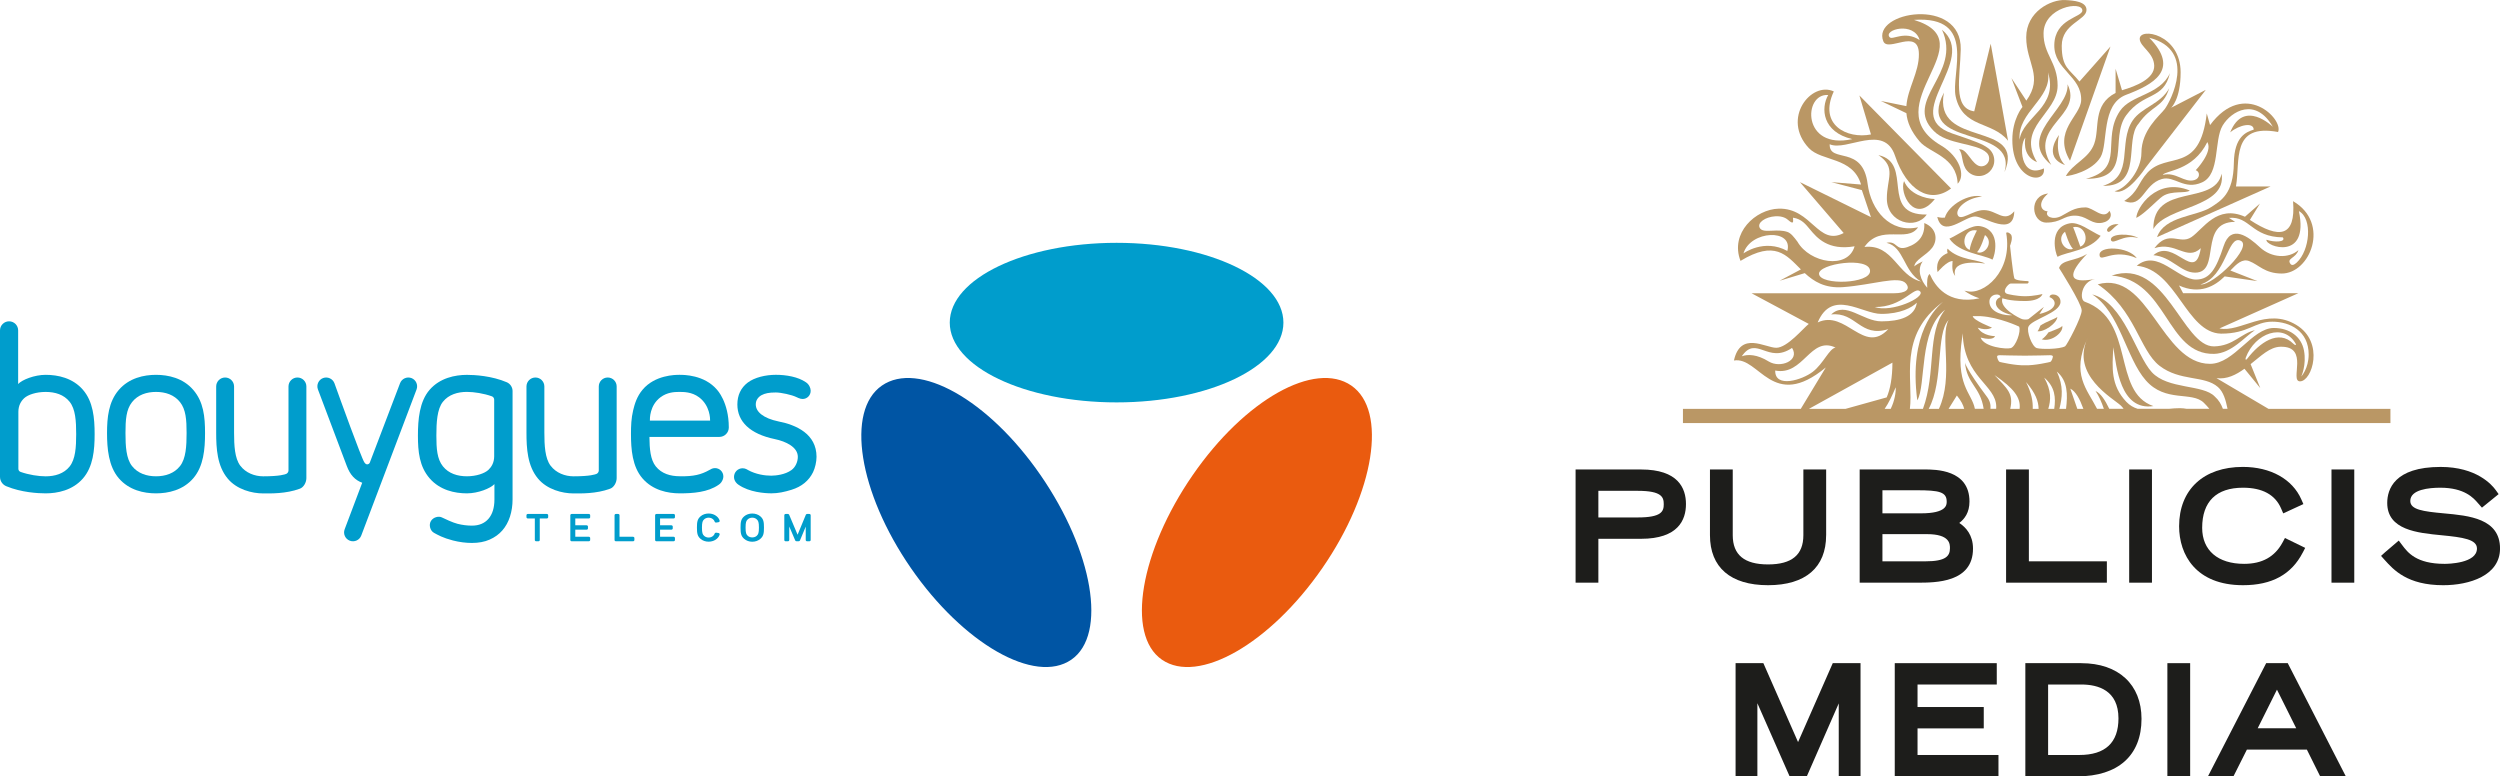 <?xml version="1.0" encoding="UTF-8"?>
<svg xmlns="http://www.w3.org/2000/svg" id="a" viewBox="0 0 1453 451.21">
  <g id="Logo-BT">
    <g id="Logo">
      <g id="Group">
        <g id="Shape">
          <path d="M48.19,226.52c-5.98-6.88-14.58-8.67-21.66-8.67-6.51,0-13.7,2.86-15.98,5.34v-31.17c0-2.91-2.36-5.27-5.27-5.27S0,189.11,0,192.02v85.1c0,2.51,1.56,4.65,3.76,5.51,8.66,3.59,18.34,4.11,22.76,4.11,6.87,0,15.68-1.76,21.66-8.63,5.96-6.86,6.82-16.45,6.82-25.8s-.86-18.94-6.82-25.79h0ZM40.48,271.12c-3.37,4.23-8.62,5.72-13.95,5.72-4.16,0-9.83-.89-14.55-2.56h0c-.76-.25-1.3-.95-1.3-1.79v-33.11c0-3.74,1.58-6.27,3.35-7.93,2.19-2.05,7.05-3.66,12.49-3.66s10.57,1.49,13.95,5.72c3.4,4.25,3.81,11.21,3.81,18.8s-.41,14.56-3.81,18.81h0Z" style="fill:#009dcc; fill-rule:evenodd;"></path>
          <path d="M112.35,226.64c-5.98-6.97-14.59-8.78-21.66-8.79-7.06,0-15.68,1.83-21.66,8.79-5.96,6.94-6.82,16.1-6.82,25.03s.86,19.33,6.82,26.28c5.98,6.96,14.59,8.8,21.66,8.79,7.05,0,15.68-1.83,21.66-8.79,5.96-6.95,6.82-16.8,6.82-26.28s-.86-18.09-6.82-25.03h0ZM104.64,270.87c-3.37,4.28-8.51,5.95-13.95,5.95s-10.57-1.67-13.95-5.95c-3.41-4.32-3.81-11.5-3.81-19.2s.4-13.64,3.81-17.95c3.37-4.28,8.51-5.94,13.95-5.94s10.57,1.66,13.95,5.94c3.4,4.31,3.81,10.26,3.81,17.95s-.41,14.88-3.81,19.2h0Z" style="fill:#009dcc; fill-rule:evenodd;"></path>
          <path d="M178.07,224.61c0-2.87-2.33-5.21-5.2-5.21s-5.2,2.34-5.2,5.21v48.85c0,.89-.66,1.7-1.33,1.97-.67.27-3.55,1.4-13.37,1.4-4.92,0-10.14-1.96-13.33-6.19-3.22-4.25-3.6-11.68-3.6-19.26v-26.77c0-2.87-2.33-5.21-5.2-5.21s-5.2,2.34-5.2,5.21v26.75c0,9.35.58,19.39,6.66,26.74,5.3,6.42,14.19,8.67,20.67,8.67,4.12,0,13.13.29,21.25-2.73,2.23-.75,3.84-3.65,3.84-6.13v-53.3h0Z" style="fill:#009dcc; fill-rule:evenodd;"></path>
          <path d="M214.95,268.88c-.29.62-.91,1.01-1.58,1.01-.82,0-1.41-.86-1.62-1.18-1.66-2.36-14.58-38.18-17.37-45.96-.98-2.63-3.95-4-6.58-3.03-2.63.97-4,3.93-3.04,6.56l16.79,44.54c1.97,5.26,4.81,8.25,8.97,9.75l-10.2,27.04c-1.01,2.66.32,5.64,2.99,6.65,2.67,1.01,5.64-.33,6.65-2.99l32.16-84.95c.97-2.62-.36-5.58-2.97-6.58-2.62-1-5.62.33-6.63,2.97l-17.59,46.17h0Z" style="fill:#009dcc; fill-rule:evenodd;"></path>
          <path d="M297.91,227.32c0-2.27-1.34-4.23-3.28-5.12-8.78-3.77-18.75-4.33-23.25-4.33-6.87,0-15.69,1.79-21.66,8.65-5.96,6.85-6.82,17.33-6.82,26.68s.86,17.97,6.82,24.82c5.97,6.87,14.58,8.72,21.66,8.72,6.51,0,13.7-2.92,15.98-5.38v8.93c0,4.79-1.15,8.58-3.46,11.24-2.28,2.63-5.51,3.97-9.62,3.97-2.71,0-5.5-.35-8.33-1.05-2.8-.69-7.56-2.96-9.24-3.77-1.69-.81-4.81-.19-6.23,2.09s-.47,5.69,1.75,6.91c2.23,1.22,5.07,2.9,11.01,4.44,3.79.97,7.51,1.44,11.04,1.44,3.88,0,7.34-.63,10.29-1.94,2.95-1.3,5.44-3.09,7.39-5.34,1.95-2.23,3.45-4.95,4.45-8.06.99-3.09,1.49-6.44,1.49-9.93v-62.97h0ZM287.22,265.16c0,3.74-1.58,6.26-3.35,7.93-2.19,2.05-7.05,3.73-12.49,3.73s-10.57-1.56-13.95-5.78c-3.41-4.26-3.81-10.25-3.81-17.84s.4-15.44,3.81-19.69c3.37-4.23,8.62-5.74,13.95-5.74,4.13,0,9.76.9,14.45,2.55.81.28,1.39,1.05,1.39,1.96v32.89h0Z" style="fill:#009dcc; fill-rule:evenodd;"></path>
          <path d="M358.41,224.61c0-2.87-2.33-5.21-5.2-5.21s-5.2,2.34-5.2,5.21v48.85c0,.89-.65,1.7-1.33,1.97-.67.27-3.55,1.4-13.36,1.4-4.93,0-10.15-1.96-13.33-6.19-3.22-4.25-3.61-11.68-3.61-19.26v-26.77c0-2.87-2.33-5.21-5.2-5.21s-5.2,2.34-5.2,5.21v26.75c0,9.35.58,19.39,6.66,26.74,5.31,6.42,14.19,8.67,20.68,8.67,4.11,0,13.13.29,21.25-2.73,2.23-.75,3.83-3.65,3.83-6.13v-53.3h0Z" style="fill:#009dcc; fill-rule:evenodd;"></path>
          <path d="M416.74,226.52c-7.48-8.77-19.49-8.68-21.95-8.67-2.27,0-14.16.07-21.35,8.67-3.26,3.9-4.55,8.16-5.45,11.94-1.12,4.74-1.27,9.11-1.27,13.8,0,8.81.75,18.96,6.72,25.81,5.97,6.88,14.59,8.67,21.66,8.67,7.79,0,16.28-.64,22.52-4.95,1.22-.75,2.06-1.98,2.47-3.16.2-.54.32-1.11.32-1.72,0-2.68-2.17-4.85-4.85-4.85-.63,0-1.21.14-1.77.33-.32.11-.71.35-1.58.82-4.61,2.58-9.02,3.77-17.11,3.59-5.44,0-10.57-1.49-13.95-5.71-3.16-3.95-3.63-10.21-3.7-17.15h40.63c3.04,0,5.5-2.46,5.5-5.5,0-14.83-6.85-21.91-6.85-21.91h0ZM377.71,244.47c-.02-1.11-.16-8.86,6.18-13.59,3.87-2.9,8.11-3.09,10.69-3.09s7.47-.1,11.76,3.15c6.35,4.82,6.4,12.45,6.38,13.53h-35.02Z" style="fill:#009dcc; fill-rule:evenodd;"></path>
          <path d="M465.33,231.75c.37.09.76.14,1.16.14,2.58,0,4.67-2.09,4.67-4.69,0-.06,0-.11,0-.17,0-1.51-.95-3.73-2.79-4.87-4.52-3.14-11.43-4.32-17.44-4.32s-12.39,1.53-16.35,4.52c-3.99,3.04-6.02,7.33-6.02,12.74,0,9.92,7.33,17.12,21.79,20.11,6.38,1.33,13.35,4.62,13.35,10.31,0,2.87-1.37,6-3.7,7.68-3.73,2.71-9.11,3.24-11.76,3.26-3.49.03-8.97-.73-13.58-3.32-.2-.14-.42-.26-.64-.38-.71-.39-1.53-.61-2.4-.61-2.77,0-5.01,2.25-5.01,5.03,0,1.18.41,2.26,1.08,3.12.42.56.94,1.07,1.55,1.45,6.25,4.32,15.14,4.97,19.18,4.97,3.82,0,7.52-.79,11.61-2.06,2.94-.91,5.49-2.23,7.58-3.96,2.08-1.71,3.75-3.82,4.93-6.25,1.19-2.44,2.03-6.05,2.03-8.95,0-13.3-11.81-18.56-22.11-20.57-8.76-1.82-13.2-5.57-13.2-9.85,0-1.24.31-2.33.92-3.22.63-.92,1.43-1.65,2.39-2.18.99-.55,2.15-.95,3.45-1.2,1.33-.25,2.8-.39,4.9-.38,2.97,0,9.28,1.35,12,2.7.76.38,1.58.73,2.4.94h0Z" style="fill:#009dcc; fill-rule:evenodd;"></path>
        </g>
        <path id="Shape-2" d="M675.3,383.4c21.11,14.58,62.86-9.24,93.26-53.26,30.4-44.02,37.94-91.48,16.84-106.04-21.11-14.58-61.82,8.02-92.21,52.05-30.4,44.02-38.98,92.68-17.88,107.26h0Z" style="fill:#ea5b0f; fill-rule:evenodd;"></path>
        <path id="Shape-3" d="M622.66,383.4c-21.11,14.58-62.86-9.24-93.26-53.26-30.4-44.02-37.94-91.48-16.84-106.04,21.11-14.58,61.82,8.02,92.21,52.05,30.4,44.02,38.98,92.68,17.88,107.26h0Z" style="fill:#0055a4; fill-rule:evenodd;"></path>
        <ellipse id="Oval" cx="648.96" cy="187.5" rx="96.96" ry="46.37" style="fill:#009dcc;"></ellipse>
        <g id="Shape-4">
          <path d="M312.9,314.6h-1.24c-.45,0-.82-.32-.82-.73v-12.53h-4.04c-.45,0-.82-.33-.82-.73v-1.18c0-.4.36-.72.82-.72h10.98c.44,0,.82.32.82.72v1.18c0,.4-.37.73-.82.73h-4.07v12.53c0,.41-.36.73-.82.73h0Z" style="fill:#009dcc; fill-rule:evenodd;"></path>
          <path d="M342.19,314.6h-9.9c-.44,0-.82-.32-.82-.73v-14.44c0-.4.37-.72.82-.72h9.9c.45,0,.82.32.82.72v1.18c0,.4-.37.73-.82.73h-7.83v3.96h6.54c.46,0,.82.33.82.72v1.11c0,.4-.36.72-.82.72h-6.54v4.11h7.83c.45,0,.82.32.82.73v1.16c0,.42-.37.74-.82.74h0Z" style="fill:#009dcc; fill-rule:evenodd;"></path>
          <path d="M367.9,314.6h-9.9c-.45,0-.82-.32-.82-.73v-14.44c0-.4.36-.72.82-.72h1.23c.46,0,.83.32.83.72v12.54h7.83c.45,0,.82.32.82.73v1.16c0,.42-.37.74-.82.74h0Z" style="fill:#009dcc; fill-rule:evenodd;"></path>
          <path d="M391.46,314.6h-9.89c-.45,0-.82-.32-.82-.73v-14.44c0-.4.37-.72.82-.72h9.89c.46,0,.82.32.82.72v1.18c0,.4-.36.73-.82.73h-7.83v3.96h6.55c.45,0,.82.33.82.72v1.11c0,.4-.36.72-.82.72h-6.55v4.11h7.83c.46,0,.82.32.82.73v1.16c0,.42-.36.74-.82.74h0Z" style="fill:#009dcc; fill-rule:evenodd;"></path>
          <path d="M417.58,309.78l-1.28-.19c-.38-.06-.76.13-.9.45-.21.66-.53,1.07-.98,1.45-.67.59-1.58.93-2.56.93s-1.89-.33-2.56-.93c-.94-.82-1.32-1.71-1.32-4.83s.38-4.03,1.32-4.86c.67-.59,1.58-.93,2.56-.93s1.89.33,2.56.93c.44.39.77.8.98,1.46.14.32.52.51.9.45l1.28-.2c.25-.04.45-.18.58-.36.14-.19.16-.44.07-.64-.3-.91-.8-1.66-1.63-2.38-1.25-1.12-2.99-1.68-4.74-1.68s-3.48.56-4.74,1.68c-1.79,1.58-2.06,3.22-2.06,6.5s.27,4.95,2.06,6.52c1.26,1.12,3,1.68,4.74,1.68s3.49-.57,4.74-1.68c.83-.72,1.33-1.46,1.63-2.38.08-.2.06-.44-.07-.64-.13-.19-.33-.32-.58-.36h0Z" style="fill:#009dcc; fill-rule:evenodd;"></path>
          <path d="M441.96,300.13c-1.25-1.11-3-1.67-4.74-1.67s-3.49.56-4.74,1.67c-1.8,1.58-2.07,3.23-2.07,6.51s.27,4.91,2.07,6.5c1.26,1.12,2.95,1.72,4.74,1.72s3.48-.6,4.74-1.72c1.8-1.58,2.06-3.22,2.06-6.5s-.26-4.92-2.06-6.51h0ZM439.77,311.46c-.67.59-1.61.89-2.56.89s-1.89-.3-2.56-.89c-.94-.82-1.32-1.71-1.32-4.83s.38-4,1.32-4.83c.67-.59,1.58-.93,2.56-.93s1.89.33,2.56.93c.94.82,1.32,1.71,1.32,4.83s-.38,3.99-1.32,4.83h0Z" style="fill:#009dcc; fill-rule:evenodd;"></path>
          <path d="M470.35,314.6h-1.23c-.45,0-.83-.32-.83-.73v-7.8l-3.36,8.07c-.13.26-.44.44-.76.44h-1.23c-.32,0-.61-.17-.75-.44l-3.47-8.14v7.87c0,.41-.37.73-.82.73h-1.24c-.45,0-.82-.32-.82-.73v-14.44c0-.4.36-.72.82-.72h1.24c.32,0,.6.17.74.43l4.92,11.65,4.81-11.64c.12-.27.42-.44.75-.44h1.23c.45,0,.82.32.82.72v14.44c0,.41-.37.73-.82.73h0Z" style="fill:#009dcc; fill-rule:evenodd;"></path>
        </g>
      </g>
    </g>
  </g>
  <path d="M953.77,272.85h-38.04v65.8h13.24v-25.5h24.8c21.58,0,26.11-10.98,26.11-20.19s-4.53-20.1-26.11-20.1ZM928.97,285.27h22.91c13.94,0,15.09,3.68,15.09,7.78s-1.15,7.69-15.09,7.69h-22.91v-15.47Z" style="fill:#1d1d1b;"></path>
  <path d="M1061.36,311.05v-38.2h-13.24v38.2c0,11.43-6.71,16.99-20.52,16.99s-20.53-5.56-20.53-16.99v-38.2h-13.24v38.2c0,18.75,11.99,29.07,33.76,29.07s33.76-10.32,33.76-29.07Z" style="fill:#1d1d1b;"></path>
  <path d="M1146.71,318.87c0-7.92-4.14-12.38-7.97-14.93,3.05-2.31,5.92-6.02,5.92-12.46,0-18.63-19.71-18.63-26.19-18.63h-37.63v65.8h33.59c10.48,0,32.28,0,32.28-19.78ZM1114.02,284.94c13.05,0,17.4.95,17.4,6.62,0,1.85,0,6.79-14.93,6.79h-22.42v-13.41h19.95ZM1119.12,326.24h-25.05v-15.8h25.87c13.37,0,13.37,5.74,13.37,8.19,0,4.56-2.42,7.61-14.19,7.61Z" style="fill:#1d1d1b;"></path>
  <polygon points="1224.51 326.24 1179.18 326.24 1179.18 272.85 1165.94 272.85 1165.94 338.65 1224.51 338.65 1224.51 326.24" style="fill:#1d1d1b;"></polygon>
  <rect x="1237.48" y="272.85" width="13.24" height="65.8" style="fill:#1d1d1b;"></rect>
  <path d="M1338.37,321.15l1.41-2.73-11.76-5.73-1.37,2.53c-4.54,8.41-11.86,12.49-22.36,12.49-15.27,0-24.39-7.82-24.39-20.93,0-15.26,8.21-23.32,23.73-23.32,11.26,0,18.72,4.07,22.16,12.09l1.22,2.83,11.72-5.41-1.19-2.7c-5.19-11.83-17.91-18.9-33.99-18.9-22.85,0-37.05,13.22-37.05,34.5,0,16.56,9.75,34.25,37.13,34.25,16.77,0,28.14-6.21,34.73-18.97Z" style="fill:#1d1d1b;"></path>
  <rect x="1355.06" y="272.85" width="13.24" height="65.8" style="fill:#1d1d1b;"></rect>
  <path d="M1420.38,298.36c-12.14-1.11-19.52-2.14-19.52-7.2,0-6.7,10.95-7.7,17.48-7.7,14.1,0,19.33,6.04,21.84,8.95l2.33,2.64,9.69-7.87-1.64-2.29c-2.26-3.17-11.26-13.51-32.05-13.51-27.01,0-31.05,13.11-31.05,20.93,0,15.72,17.52,17.42,31.6,18.78,12.41,1.2,20.55,2.38,20.55,7.7,0,8.67-16.86,8.92-18.79,8.92-16.5,0-21.46-6.6-24.74-10.98l-1.92-2.55-8.02,6.84-2.28,2.07,2.06,2.29c5.27,5.87,13.25,14.74,34.08,14.74,15.24,0,33.02-5.59,33.02-21.33,0-17.46-18.09-19.11-32.62-20.43Z" style="fill:#1d1d1b;"></path>
  <polygon points="1045.03 431.3 1024.87 385.43 1008.72 385.43 1008.72 451.21 1021.39 451.21 1021.39 408.72 1040.12 451.21 1050.12 451.21 1068.68 408.81 1068.68 451.21 1081.34 451.21 1081.34 385.43 1065.2 385.43 1045.03 431.3" style="fill:#1d1d1b;"></polygon>
  <polygon points="1114.47 423.34 1152.96 423.34 1152.96 410.92 1114.47 410.92 1114.47 397.84 1160.52 397.84 1160.52 385.43 1101.23 385.43 1101.23 451.21 1161.51 451.21 1161.51 438.8 1114.47 438.8 1114.47 423.34" style="fill:#1d1d1b;"></polygon>
  <path d="M1209.65,385.43h-32.52v65.79h30.22c23.7,0,37.3-12.18,37.3-33.43,0-19.96-13.41-32.35-35-32.35ZM1208.5,438.8h-18.14v-40.96h19.29c9.85,0,21.6,3.42,21.6,19.7,0,14.11-7.65,21.26-22.75,21.26Z" style="fill:#1d1d1b;"></path>
  <rect x="1259.68" y="385.43" width="13.24" height="65.79" style="fill:#1d1d1b;"></rect>
  <path d="M1317.1,385.43l-33.85,65.79h14.83l7.81-15.54h34.87l7.73,15.54h14.91l-33.76-65.79h-12.54ZM1312.18,423.26l11.19-22.43,11.19,22.43h-22.38Z" style="fill:#1d1d1b;"></path>
  <path d="M1318.44,237.62l-30.2-17.84c6.03.77,11.32-1.9,16.24-5.46l9.19,11.23-5.62-13.92c6.12-4.8,11.11-9.95,17.36-10.1,17.05-.42,5.1,20.04,11.34,20.11,6.96.06,14.51-22.79-2.19-32.82-17.29-10.46-32.39,4.64-44.62,2.07l45.84-20.47h-66.95l-2.38-4.49c12.12,5.46,20.75.39,26.53-5.29l19.06,2.75-15.75-6.17c3.76-3.94,6.94-7,10.93-5.47,5.65,2.16,8.96,7.13,18.78,7.23,16.58.19,28.65-29.27,6.73-42.06,1.66,21.01-8.12,22.06-25.09,10.9l5.82-9.5-8.69,7.65c-16.31-7.26-24.27,7.17-31.12,11.84-6.88,4.64-13.16-4.68-21.51,6.42,12.44-4.1,18.78,7.8,26.96,0-3.39,21.08-15.49-6.42-27.56,4.09,10.46.78,15.92,10.14,24.24,10.14,15.35,0,1.67-29.52,23.27-29.52l-3.58-2.3c12.26-1.15,12.88,11.09,31.33,11.32,1.91,2.78-4.82,2.99-9.55,1.38-.78,3.93,25.06,12.72,18.86-16.65,8.13,4.41,6.37,22.88-1.25,29.9-1.48,1.36-2.86,2.04-3.77.62-2.09-3.14,3.25-3.09,4.76-7.84-5.78,5.03-15.63,4.61-22.38-1.62-6.71-6.26-16.8-13.87-21.12-.7-4.31,13.17-7.91,19.28-15.85,19.43-10.92.18-22.5-18.15-34.63-8.02,23.18,2.15,28.65,38.99,49.04,39.46,15.84,0,19.42-6.96,29.72-6.96s21.16,5.45,21.16,19.04c0,8.22-4.32,12.84-4.32,12.84,0,0,3.18-6.68,1.59-15.16-1.53-8.11-8.46-13.06-17.51-13.06-12.73,0-22.96,20.84-37.11,20.84-28.33,0-35.61-54.62-65.24-46.21,21.81,14.73,24.21,38.31,35.94,47.36,11.9,9.17,26.07,5.42,33.91,12.32,3.2,2.8,4.54,7.53,5.59,12.68h-2.7c-.97-2.65-2.39-5.11-4.74-7.17-6.79-7.14-27.18-4.01-36.55-14.11-9.36-10.14-16.22-40.54-34.66-45.21,16.09,10.32,19.66,36.94,31.18,49.98,11.49,13.05,26.7,6.13,33.69,12.98,1.24,1.21,2.27,2.38,3.22,3.52h-13.19c-1.17-.21-2.42-.35-3.82-.37-2.14,0-4.3.15-6.46.37h-18.2c-2.39-.73-4.61-1.99-6.57-4.05-9.13-9.64-8.29-19.78-7.56-31.75,1.76,11.26,3.95,37.12,23.27,34.22-24.32-8.31-10.18-49.99-39.91-60.68-3.21-1.18-2.11-11.64,6-13.2-16.06,3.08-15.97-2.8-4.62-14.6-6.98,4.45-14.62,3.16-16.3,8.21,0,0,13.16,20.66,13.16,24.68s-8.67,20.32-9.63,20.84c-3.25,1.75-13.81,1.82-16.49,1.03-2.79-.85-6.07-9.73-4.8-12.49,2.02-4.31,18.3-7.85,18.6-14.23.21-5.01-6.57-5.49-6.34-2.85,3.92,1.31,5.61,7.1-5.9,9.76l2.6-4.14s-8.52,6.81-8.96,7.1c-.43.29-2.43.43-3.69.04-1.24-.4-13.56-6.32-11.47-12.17,0,0,3.75,1.63,13.06,1.63s10.22-4.06,10.22-4.06c0,0-4.99,1.27-10.07,1.27s-10.1-1.27-10.1-1.27c-4.04-.94.24-6.04,1.66-6.1h9.7c.59,0,1.41-1.35.08-1.43-.97-.03-7.15-.19-7.64-1.7-.82-2.6-2.48-18.82-2.48-18.82,0,0,2.12-5.05.35-6.72-1.73-1.69-2.6-.81-2.6-.81,4.02,22.53-13.25,36.56-23.13,33.85l-1.16-.2c2.2,1.66,5.07,3.19,8.77,4.43-18.43,3.91-25.94-7.32-28.9-14.13-1.61.82-1.65,5.2-1.44,7.99-3.84-4.21-6.13-10.64-2.63-15.35-4.7,2.27-4.89,2.99-4.89,2.99.19-3.87,6.96-6.4,10.39-10.9,3.36-4.52,2.69-11.44-4.61-14.36.49,6.95-2.95,11.7-9.98,14.04-6.81,2.25-5.65-3.92-11.98-2.55,10.33,2.35,9.79,16.63,20.1,22.5-13.77-3.23-16.15-21.96-32.91-20.1,9.64-13.73,24.88-1.94,31.19-11.45-16.32,3.74-27.42-10.03-29.32-25.13-2.88-23.11-22.39-11.72-22.07-23.11,9.82,4.43,31.59-12.4,38.01,6.76,6.74,20.05,20.32,28.21,32.54,18.95l-53.28-54.06,6.73,22.66c-13.92,2.75-30.7-5.55-21.6-25-13.16-6.12-30.6,15.77-14.51,32.92,7.44,7.9,25.57,5,30.34,21.19l-17.27-1.4,17.74,4.64,5.29,15.7-41.27-20.34,25.42,29.58c-14.85,7.86-18.54-14.64-37.75-14.16-13.43.32-28.48,14.16-22.22,30.35,20.09-12.18,26.56-3.49,35.1,4.95l-12.39,6.61,14.65-4.44c5.21,4.82,11.59,8.89,22.15,8.15,17.36-1.29,32.68-6.89,36.61-2.18,3.03,3.59-.45,5.72-6.71,5.72h-83.01l33.28,17.83c-3.22,2.49-12.5,13.87-18.89,13.87s-20.79-9.85-24.61,7.4c14.8-2.52,22.3,29.81,53.41,4.02l-14.55,24.07h-68.49v8.27h411.19v-8.27h-70.88ZM1302.17,139.86c7.65,3.29-16,26.3-23.24,25.46,15.11-4.49,15.62-28.77,23.24-25.46ZM1305.27,207.78c5.36-14.24,22.12-20.37,29.04-7.9.33.62-.19,1.1-1.4-.09-8.67-8.68-19.78-.43-26.74,8.61-1,1.29-1.3.48-.9-.61ZM1062.55,55.22c-4.37,7.61-3.52,21.51,13.99,25.63-29.35,6.52-28.6-26.79-13.99-25.63ZM1038.8,145.86c-13.51-7.43-25.5,1.41-25.5,1.41,4.04-13.42,29.05-14.54,25.5-1.41ZM1044.73,140.54c-2.04-2.7-3.78-5.04-5.97-5.77-2.83-.94-5.97-.82-8.75-.69-3.45.17-6.42.3-7.34-1.83-.62-1.39.04-2.86,1.83-4.17,1.84-1.31,4.53-2.21,7.25-2.36,3.07-.21,5.7.53,7.42,2.07,1.71,1.52,2.39,1.65,2.69,1.5.43-.21.32-1.22.28-1.9-.07-.5-.15-.89.15-.85,4.83.79,7.16,3.76,9.63,6.75,4.13,4.96,10.5,12.5,25.97,9.86-3.91,13.77-26.1,9.69-33.17-2.61ZM1057.23,159.31c-.83-6.02,29.41-10.48,29.65-1.85.23,7.53-28.75,8.5-29.65,1.85ZM1213.35,196.43c-10.03,21.54,14.68,35.01,19.3,39.3.53.49,1.07,1.15,1.59,1.88h-8.33c-2.44-5.12-5.04-9.03-7.98-10.37,2.03,3.03,3.54,6.58,4.84,10.37h-3.96c-5.75-11.38-15.29-20.07-5.46-41.19ZM1210.86,237.62h-3.53l-4.08-11.76c3.18,1.63,5.53,6.04,7.61,11.76ZM1200.78,237.62h-3.86c1.66-6.45,2.52-13.34-1.51-21.65,6.45,5.3,6.37,13.53,5.37,21.65ZM1193.92,237.62h-3.46c1.51-5.08,1.93-10.47-2.37-18.15,6.35,5.38,6.79,11.71,5.83,18.15ZM1168.35,237.62c2.03-8.91-1.65-11.62-9.16-19.64,11.28,7.76,15.35,13.11,14.61,19.64h-5.45ZM1177.5,222c5.64,6.54,7.26,11.27,7.34,15.62h-3.42c.17-4.18-.62-9.07-3.91-15.62ZM1176.9,206.72c4.94,0,14.31-.27,14.58-.27,1.32,0,1.59.43,1.65.67.04.5-.62,2.99-1.62,3.25-.07.04-9.21,2.19-14.6,1.91-5.37.28-14.52-1.87-14.61-1.91-.98-.26-1.67-2.75-1.59-3.25.04-.23.28-.67,1.61-.67,0,0,9.65.27,14.59.27ZM1162.63,172.74c-4,1.31-4.68,7.77,6.94,10.41-3.78.55-13.04-1.18-13.32-7.55-.24-5.01,6.53-5.49,6.38-2.85ZM1151.25,183.76c10.83.64,22.25,6.06,22.25,6.06,1.28,2.75-1.97,11.64-4.81,12.49-2.66.8-15.66-.58-17.55-6.12,7.81,2.1,8.34-.83,8.34-.83,0,0-7.13.05-10.01-4.9,5.57,1.99,8.25-.08,8.25-.08,0,0-10.83-4.14-11.17-6.63h4.7ZM1140.46,195.79l.26-2.1c.71,25.84,19.5,29.93,19.5,42.77,0,.39-.04.77-.06,1.15h-3.3c.23-2.35-.31-4.68-2.04-6.99-12.23-16.32-12.75-19.83-12.75-19.83,1.05,12.38,8.93,13.97,10.83,26.82h-5.09c-1.88-9.62-11.64-13.4-7.35-41.82ZM1141.58,237.62h-9.06l4.82-7.75c2.46,3.08,3.76,5.6,4.24,7.75ZM1126.9,237.62h-5.93c8.89-16.54,3.93-43.4,11.59-51.67-5.32,9.59,3.08,32.72-5.66,51.67ZM1129.33,175.35c-3.61,3.22-20.17,17.73-15.01,57.32,5.22-8.54.75-40.92,16.19-52.66-10.81,13.16-5.08,36.49-12.9,57.62h-7.59c2.15-17.02-7.29-42.61,19.31-62.27ZM1098.87,237.62h-3.5c2.43-3.51,4.37-7.79,6.42-12.54.14,2.93-.59,7.8-2.91,12.54ZM1115.99,169.4c3.14,3.5-16.67,12.48-26.4,9.04,16.3.23,23.16-12.58,26.4-9.04ZM1093.38,182.44c11.21,0,17.86-3.7,20.68-6.52-1.11,8.07-9.69,10.85-20.58,10.85s-20.92-12.01-29.21-3.99c14.58-1.71,16.75,13.69,33.21,8.51-14.24,15.32-24.66-11.69-41.04-3.88,8.29-19.79,25.77-4.97,36.93-4.97ZM1012.32,207.09c8.5-12.58,15.1,4.75,29.22-4.89,4.7,7.41-6.83,12.02-13.55,7.9-6.73-4.17-12.14-4.34-15.67-3.02ZM1053.65,216.05c-6.23,4.82-22.14,9.72-21.9-.69,16.54,3.2,20.34-20.28,35.06-13.36-3.72.69-7.02,9.28-13.16,14.05ZM1099.88,210.77c-.04,8.89-1.27,15.38-3.33,20.19l-23.89,6.66h-21.29l48.51-26.85Z" style="fill:#ba9765;"></path>
  <path d="M1190.37,112.47c-11.51,1.26-9.7,16.9-1.04,16.9s9.93-4.04,16.49-4.04,8.89,4.3,14.17,4.3,8.36-3.76,6-7.07c-3.4,5.56-9.45-2.02-13.88-2.02-6.8,0-9.73,2.81-14.14,5.04-4.98,2.54-9.73.14-7.87-2.79-3.8-.06-6.27-4.79.27-10.33Z" style="fill:#ba9765;"></path>
  <path d="M1232.12,64.5c-11.15,16.55,3.62,33.54-19.77,39.42,27.79.28,13.34-23.39,23.48-37.03,10.13-13.64,21.63-8.59,25.33-24.36-5.84,12.83-22.67,12.48-29.04,21.98Z" style="fill:#ba9765;"></path>
  <path d="M1200.18,95.93c-6.36-6.25-3.5-17.45-3.5-17.45,0,0-10.03,12.58,3.5,17.45Z" style="fill:#ba9765;"></path>
  <path d="M1239.54,69.99c-8.93,13.25,1.36,32.45-17.35,38.01,23.58.58,12.26-26.71,20.77-36.16,7.45-10.87,14.25-9,17.78-20.56-4.99,9.23-16.11,11.13-21.2,18.72Z" style="fill:#ba9765;"></path>
  <path d="M1272.68,110.72c-19.5-7.97-31.06,10.41-31.06,15.93,4.73-2.26,12.48-10.73,15.37-12.63,5.3-3.48,13.52-1.36,15.69-3.3Z" style="fill:#ba9765;"></path>
  <path d="M1226.86,139.56c1.4,3.13,7.2-3.84,15.95-1.17-4.23-2.87-16.73-2.85-15.95,1.17Z" style="fill:#ba9765;"></path>
  <path d="M1291.2,100.96c-4.13,19.1-39.96,4.97-39.67,32.17,7.59-13.46,42.77-12.27,39.67-32.17Z" style="fill:#ba9765;"></path>
  <path d="M1220.29,148.56c.67,4.08,7.86-4.41,21.62,1.5-4.73-6.86-22.66-7.51-21.62-1.5Z" style="fill:#ba9765;"></path>
  <path d="M1192.2,95.85c-13.88-22.8,18.67-28.04,9.46-46.86,1.18,14.73-30.08,29.91-9.46,46.86Z" style="fill:#ba9765;"></path>
  <path d="M1195.72,184.24c-1.87,1.33-6.34,2.62-9.84,4.97-.35.61-.95,2.77-1.73,3.28,3.6.73,11.3-4.46,11.58-8.25Z" style="fill:#ba9765;"></path>
  <path d="M1151.1,131.48c-5.4-1.09-11.84,4.35-18.11,7.25,5.89,8.49,19.55,9.17,25.04,12.18,1.23-1.88,5.38-16.99-6.93-19.43ZM1144.8,145.27c-5.6-2.12-3.26-12.89,4.19-11.32-.45.86-3.86,7.43-4.19,11.32ZM1149.07,146.56c2.44-2.63,4.19-8.98,4.6-9.97,5.39,4.15,0,11.74-4.6,9.97Z" style="fill:#ba9765;"></path>
  <path d="M1170.71,122.79c-5.93,6.99-10.15-.68-17.7-.68-6.47-.08-14.01,7.18-15.32,2.5-1.03-3.63,5.64-9.7,14.32-10.35-7.4-2.06-19.51,4.75-21.69,12.25-2.38.23-4.37-.43-4.37-.43,3.04,12.76,15.89-.28,21.93-.28,5.46,0,22.49,12.32,22.82-3Z" style="fill:#ba9765;"></path>
  <path d="M1169.01,45.3l6.46,16.86s-5.9,6.88-5.9,19.13c0,24.04,19.7,26.27,18.34,16.58-13.85,6.32-14.52-13.71-10.73-17.94,0,0-2.52,10.5,6.74,14.32-12.35-20.44,11.97-28.22,11.97-44.54,0-13.61-8.36-18.03-8.17-30.51.22-15.02,22.32-18.94,22.55-13.16.18,4.13-16.06,4.6-16.31,20.1-.24,14.51,15.97,18,15.62,32.12-.26,9.23-16.82,17.77-6.49,35.13l23.52-66.36-18.03,20.35c-5.75-7.19-10.29-7.87-10.29-20.77s14.39-14.8,14.39-20.83c0-4.84-7.22-5.51-12.5-5.75-8.13-.37-22.54,6.7-22.54,21.69s10.17,22.66.07,36.77l-8.7-13.18ZM1190.28,42.05c6.43,20.36-14.73,25.76-16.5,39.19-1.3-16.24,18.99-23.95,16.5-39.19Z" style="fill:#ba9765;"></path>
  <path d="M1153.74,153.21c-3.33-2.23-15.19-1.9-21.85-8.71,0,0-.51,1.4.13,2.57-8.21,3.28-5.88,11.06-5.88,11.06,0,0,5.36-6.51,8.74-6.39,0,0-.75,5.22.76,7.59l.71,1.1c-2.86-10.77,17.38-7.22,17.38-7.22Z" style="fill:#ba9765;"></path>
  <path d="M1093.18,58.69l14.82,7.09c.45,5.08,2.6,10.48,7.73,16.48,5.74,6.72,21.42,8.71,22.07,24.52,4.77-4.8,1.04-15.89-9.6-22.19-39.76-23.34,27.14-59.93-15.82-73.04,37.13-2.5,21.28,31.08,24.26,44.55,4.1,18.58,21.25,14.09,30.44,25.71l-10.08-56.41-9.58,39.32c-12.64-1.86-8.17-19.81-7.84-36.05.62-30.83-52.12-22-44.98-4.64,2.7,6.59,20.55-8.17,20.66,7.43.09,10.61-6.53,19.82-7.28,30.22l-14.8-2.99ZM1098.2,21.57c-3.61-4.38,14.24-9.28,17.49,1.7-8.81-5.76-15.8.35-17.49-1.7Z" style="fill:#ba9765;"></path>
  <path d="M1129.84,53.81c-17.52,33.14,43.06,18.06,35.18,46.24,12.74-30.46-41.81-13.5-35.18-46.24Z" style="fill:#ba9765;"></path>
  <path d="M1286.84,205.67c10.07-.22,18.04-10.14,23.73-13.78-8.18,1.89-12.49,9.17-23.73,9.43-18.47.36-28.08-51.81-59.53-41.16,32.41,2.55,31.66,46.16,59.53,45.51Z" style="fill:#ba9765;"></path>
  <path d="M1151.55,96.66c-.89,0-1.72-.28-2.45-.76-4.17-2.63-6.38-9.83-10.61-9.05,2.45,1.89,1.36,8.67,4.84,12.42,1.64,1.88,4.05,3.04,6.74,3.04,5,0,9-4.03,9-9.01,0-2.9-1.34-5.48-3.47-7.11-3.18-2.47-7.71-4.13-20.9-8.6-31.38-10.66,15.6-42.5-6.03-60.32,11.87,25.63-22.79,40.86-4.77,58.83,7.82,8.14,24.92,6.9,30.79,12.7.86.81,1.41,2.01,1.41,3.31,0,2.5-2.02,4.55-4.55,4.55Z" style="fill:#ba9765;"></path>
  <path d="M1124.52,115.67c-5.65-.16-14.73-2.85-17.89-10.44-2.94,6.92,6.06,25.52,17.89,10.44Z" style="fill:#ba9765;"></path>
  <path d="M1198.55,189.35c-.35.9-2.89,1.89-8.03,3.85-.71,1.16-2.28,3.05-3.85,4.04,6.13,1.69,12.93-4.55,11.88-7.89Z" style="fill:#ba9765;"></path>
  <path d="M1224.69,134.17c1.29,2.13,3.18-1.91,6.66-3.83-4.53-.62-7.32,2.67-6.66,3.83Z" style="fill:#ba9765;"></path>
  <path d="M1220.89,137.07c-6.25-2.89-12.68-8.35-18.07-7.25-12.37,2.45-8.2,17.55-6.98,19.44,5.53-3.03,19.18-3.71,25.05-12.19ZM1209.08,143.36s-3.72-10.47-4.19-11.34c7.46-1.55,9.76,9.22,4.19,11.34ZM1200.19,134.68c.43.98,2.15,7.34,4.61,9.97-4.61,1.77-9.95-5.82-4.61-9.97Z" style="fill:#ba9765;"></path>
  <path d="M1248.02,100.46c-5.54,6.07-5.15,11.04-13.42,16.34,10.79,4.65,11.07-9.64,21.85-12.74,7.36-2.15,12.95,6.73,23.46,1.91,10.55-4.83,6.76-24.34,11.86-32.96,5.13-8.58,19.23-16.62,29.22.72,0,0-16.87-16.6-24.81,3.21,5.51-4.58,13.67-5.99,13.67-1.59-4.32,1.38-11.3,3.92-11.53,19.41-.25,18.02-7.54,21.92-13.21,25.63-8.17,5.41-27.2,5.13-31.42,17.42l65.99-29.44h-20.13c2.62-14.77-3.12-36.75,24.46-31.65,3.38-7.32-19.57-30.85-39.52-4.02l-1.91-6.76c-4.17,35.73-23.04,21.88-34.56,34.51ZM1282.91,82.57c3.4,5.83-6.74,16.34-6.74,16.34,2.66.98,2.55,4.79-.77,5.75-5.98,1.76-10.73-4.97-18.41-3,1.6-2.75,17.57-2.16,25.92-19.1Z" style="fill:#ba9765;"></path>
  <path d="M1119.84,124.69c-27.82.47-7.36-30.05-28.11-34.54,10.7,7.22,4.84,13.69,4.91,25.36.09,14.08,16.95,18.34,23.2,9.17Z" style="fill:#ba9765;"></path>
  <path d="M1217.16,83.58c-3.21,8.7-12.12,11.16-16.49,18.71,2.43.08,15.36-2.86,20.16-10.96,4.6-7.84.09-30.67,14.91-36.24,15.49-5.85,31.71-14.46,13.4-33.15,28.09,7.12,12.31,37.1,8.98,41.49-3.18,4.08-13.53,12.29-13.53,25.45,0,9.76-8.76,20.88-15.58,22.23,7.19,2.92,17.97-13.57,17.97-13.57l35.03-45.31-20.15,10.4s5.52-4.77,5.52-20.57c0-22.34-23.99-26.34-23.77-19.4.19,4.61,8.16,7.88,8.42,15.47.23,7.59-10.42,11.9-18.73,14.32l-3.72-12.49v14.05c-13.62,7.03-9.05,20.42-12.43,29.56Z" style="fill:#ba9765;"></path>
</svg>
